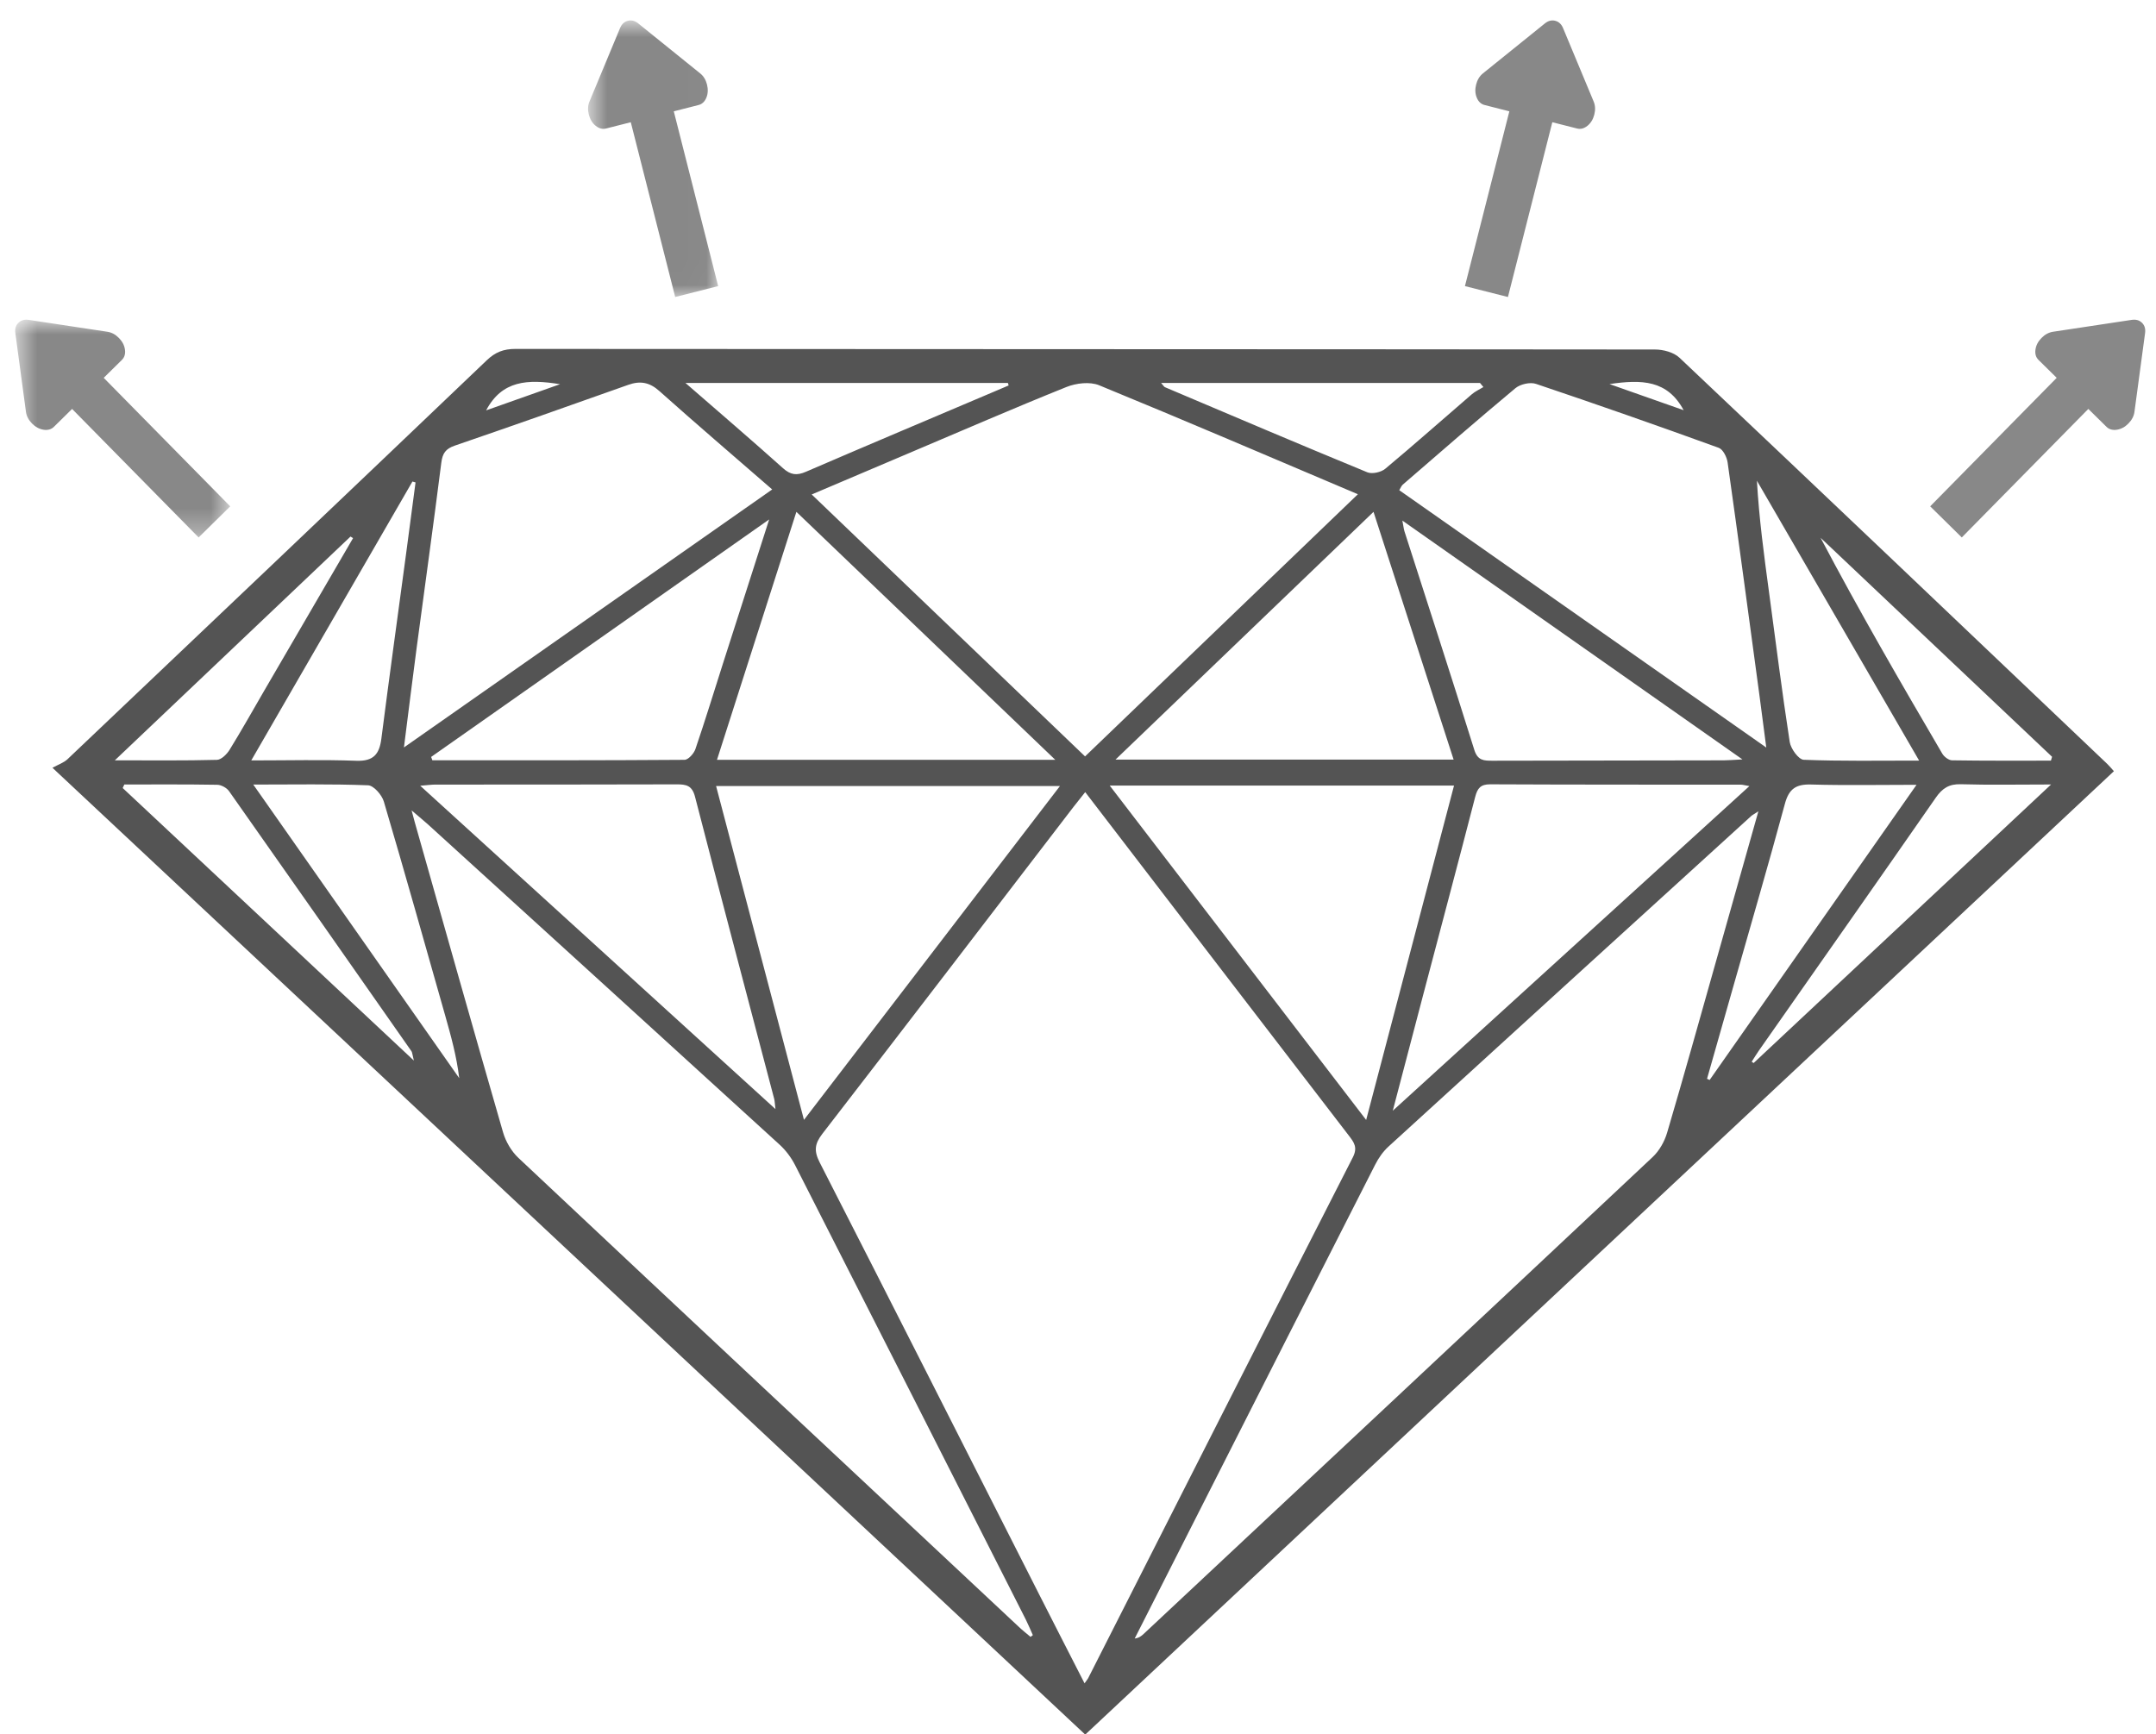 <svg xmlns="http://www.w3.org/2000/svg" width="87" height="70" viewBox="0 0 87 70" fill="none"><g clip-path="url(#clip0)"><path fill-rule="evenodd" clip-rule="evenodd" d="M77.888 20.435L82.993 15.249L82.26 14.527C82.154 14.422 82.112 14.283 82.136 14.111C82.159 13.939 82.241 13.781 82.38 13.64C82.52 13.498 82.675 13.414 82.847 13.389L86.018 12.91C86.19 12.884 86.329 12.923 86.435 13.028C86.541 13.132 86.583 13.271 86.559 13.443L86.131 16.621C86.108 16.793 86.026 16.95 85.887 17.092C85.748 17.234 85.592 17.317 85.419 17.344C85.248 17.369 85.108 17.33 85.002 17.226L84.269 16.504L79.163 21.691L77.888 20.435Z" fill="#888888"></path><mask id="mask0" maskUnits="userSpaceOnUse" x="0" y="12" width="10" height="10"><path d="M0.612 12.902H9.29V21.691H0.612V12.902Z" fill="white"></path></mask><g mask="url(#mask0)"><path fill-rule="evenodd" clip-rule="evenodd" d="M8.015 21.691L2.909 16.504L2.176 17.226C2.07 17.33 1.931 17.369 1.759 17.344C1.587 17.317 1.431 17.234 1.291 17.092C1.152 16.95 1.071 16.793 1.047 16.621L0.619 13.443C0.595 13.271 0.637 13.132 0.743 13.028C0.849 12.923 0.989 12.883 1.16 12.91L4.331 13.389C4.503 13.414 4.659 13.498 4.798 13.64C4.938 13.782 5.019 13.939 5.042 14.111C5.066 14.283 5.024 14.422 4.918 14.527L4.185 15.249L9.29 20.436L8.015 21.691Z" fill="#888888"></path></g><path fill-rule="evenodd" clip-rule="evenodd" d="M82.76 30.699C81.431 30.699 80.1 30.707 78.771 30.686C78.636 30.685 78.45 30.543 78.375 30.415C76.696 27.548 75.029 24.672 73.464 21.704C76.579 24.65 79.692 27.596 82.806 30.543C82.79 30.595 82.775 30.646 82.76 30.699ZM70.763 42.903C70.737 42.885 70.712 42.868 70.685 42.851C70.78 42.705 70.868 42.554 70.968 42.412C73.353 39.006 75.745 35.606 78.116 32.191C78.381 31.811 78.653 31.636 79.128 31.651C80.275 31.685 81.426 31.661 82.766 31.661C78.669 35.499 74.716 39.201 70.763 42.903ZM68.883 43.539C69.234 42.304 69.585 41.069 69.937 39.835C70.637 37.372 71.356 34.915 72.024 32.444C72.187 31.837 72.471 31.645 73.079 31.662C74.45 31.702 75.824 31.674 77.337 31.674C74.503 35.718 71.746 39.652 68.988 43.587C68.952 43.571 68.918 43.555 68.883 43.539ZM66.689 46.697C59.85 53.123 52.998 59.533 46.147 65.946C46.056 66.03 45.959 66.109 45.788 66.129C46.674 64.383 47.558 62.635 48.445 60.888C50.792 56.257 53.137 51.627 55.494 47C55.629 46.734 55.812 46.472 56.032 46.272C60.905 41.821 65.784 37.378 70.664 32.936C70.709 32.895 70.767 32.867 70.955 32.744C70.354 34.873 69.797 36.851 69.237 38.828C68.588 41.125 67.948 43.425 67.273 45.713C67.168 46.07 66.958 46.445 66.689 46.697ZM43.764 67.937C43.133 66.7 42.534 65.537 41.943 64.369C38.99 58.548 36.045 52.724 33.075 46.912C32.839 46.449 32.873 46.163 33.186 45.757C36.577 41.369 39.944 36.965 43.319 32.565C43.463 32.378 43.61 32.195 43.791 31.969C45.647 34.389 47.458 36.752 49.27 39.114C50.991 41.356 52.712 43.6 54.436 45.841C54.64 46.107 54.792 46.312 54.591 46.707C51.017 53.708 47.466 60.722 43.908 67.734C43.888 67.772 43.858 67.805 43.764 67.937ZM41.585 66.063C41.428 65.93 41.265 65.804 41.117 65.663C34.381 59.357 27.642 53.053 20.921 46.733C20.637 46.467 20.409 46.076 20.3 45.701C19.097 41.537 17.922 37.365 16.74 33.195C16.711 33.093 16.685 32.989 16.609 32.707C16.91 32.965 17.094 33.115 17.271 33.274C22.004 37.581 26.738 41.887 31.463 46.201C31.715 46.432 31.932 46.725 32.087 47.029C35.197 53.137 38.294 59.251 41.393 65.363C41.497 65.57 41.584 65.783 41.678 65.993C41.647 66.017 41.615 66.039 41.585 66.063ZM10.22 31.664C11.878 31.664 13.368 31.635 14.853 31.694C15.08 31.703 15.41 32.082 15.489 32.35C16.339 35.226 17.147 38.111 17.967 40.995C18.198 41.812 18.426 42.63 18.531 43.514C15.794 39.611 13.057 35.709 10.22 31.664ZM4.951 31.804C4.974 31.757 4.995 31.708 5.017 31.661C6.266 31.661 7.515 31.652 8.764 31.673C8.927 31.675 9.146 31.794 9.241 31.928C11.704 35.422 14.153 38.925 16.604 42.428C16.635 42.471 16.634 42.538 16.7 42.803C12.69 39.05 8.821 35.427 4.951 31.804ZM14.144 21.655C14.178 21.676 14.213 21.697 14.247 21.718C13.051 23.774 11.853 25.829 10.657 27.884C10.195 28.678 9.747 29.481 9.264 30.262C9.153 30.441 8.929 30.664 8.752 30.667C7.442 30.702 6.132 30.686 4.634 30.686C7.883 27.601 11.014 24.628 14.144 21.655ZM16.768 19.47C16.642 20.422 16.518 21.375 16.39 22.326C16.055 24.821 15.709 27.316 15.389 29.812C15.309 30.44 15.07 30.728 14.382 30.704C13.01 30.654 11.633 30.69 10.139 30.69C12.341 26.878 14.493 23.155 16.643 19.434C16.685 19.446 16.726 19.458 16.768 19.47ZM17.808 18.675C17.856 18.294 17.984 18.112 18.352 17.985C20.692 17.183 23.024 16.359 25.354 15.531C25.837 15.36 26.212 15.428 26.609 15.784C28.092 17.109 29.604 18.401 31.16 19.754C26.207 23.224 21.317 26.65 16.3 30.166C16.481 28.742 16.639 27.454 16.81 26.167C17.142 23.67 17.492 21.175 17.808 18.675ZM22.6 15.506C21.504 15.894 20.575 16.222 19.617 16.562C20.256 15.354 21.283 15.293 22.6 15.506ZM40.671 15.455C40.681 15.489 40.692 15.523 40.702 15.556C40.493 15.646 40.284 15.734 40.075 15.823C37.556 16.893 35.035 17.955 32.523 19.039C32.152 19.2 31.904 19.172 31.596 18.896C30.342 17.772 29.064 16.677 27.659 15.455H40.671ZM28.896 31.724H42.772C39.322 36.224 35.928 40.651 32.442 45.197C31.246 40.654 30.08 36.224 28.896 31.724ZM17.579 31.665C20.821 31.662 24.063 31.668 27.305 31.656C27.696 31.654 27.93 31.703 28.047 32.16C29.096 36.228 30.174 40.288 31.241 44.351C31.262 44.431 31.263 44.518 31.292 44.762C26.471 40.373 21.767 36.09 16.957 31.712C17.255 31.688 17.417 31.665 17.579 31.665ZM32.136 20.658C35.631 24.005 39.048 27.279 42.584 30.666H28.932C29.999 27.332 31.048 24.057 32.136 20.658ZM29.188 26.733C28.815 27.899 28.458 29.071 28.063 30.229C28.002 30.411 27.775 30.665 27.622 30.666C24.23 30.691 20.839 30.685 17.447 30.685C17.431 30.64 17.415 30.594 17.398 30.549C21.898 27.387 26.398 24.225 31.038 20.964C30.386 22.996 29.786 24.864 29.188 26.733ZM44.351 15.548C47.811 16.968 51.248 18.443 54.794 19.947C51.105 23.491 47.467 26.989 43.785 30.528C40.115 27.011 36.469 23.517 32.754 19.956C34.12 19.376 35.401 18.831 36.68 18.288C38.795 17.392 40.902 16.476 43.034 15.619C43.426 15.461 43.979 15.397 44.351 15.548ZM59.722 15.456C59.768 15.511 59.813 15.567 59.859 15.621C59.699 15.718 59.524 15.797 59.386 15.917C58.223 16.917 57.078 17.936 55.899 18.919C55.729 19.06 55.369 19.142 55.174 19.061C52.442 17.936 49.725 16.779 47.007 15.626C46.971 15.61 46.95 15.565 46.854 15.456H59.722ZM57.443 40.098C58.139 37.453 58.844 34.813 59.527 32.165C59.618 31.814 59.743 31.653 60.133 31.654C63.506 31.67 66.879 31.666 70.253 31.669C70.316 31.669 70.38 31.688 70.593 31.726C65.796 36.093 61.07 40.396 56.202 44.828C56.648 43.128 57.042 41.613 57.443 40.098ZM58.674 31.704C57.495 36.19 56.331 40.623 55.128 45.2C51.648 40.66 48.246 36.226 44.779 31.704H58.674ZM56.589 21.01C61.174 24.232 65.662 27.384 70.311 30.649C69.938 30.669 69.75 30.686 69.563 30.687C66.452 30.693 63.34 30.694 60.23 30.702C59.886 30.703 59.628 30.703 59.492 30.264C58.572 27.32 57.618 24.386 56.675 21.449C56.644 21.349 56.633 21.242 56.589 21.01ZM58.657 30.656H45.014C48.522 27.286 51.938 24.005 55.425 20.658C56.516 24.032 57.575 27.311 58.657 30.656ZM70.896 19.402C73.049 23.117 75.203 26.833 77.442 30.697C75.796 30.697 74.288 30.724 72.783 30.664C72.579 30.654 72.262 30.219 72.22 29.947C71.91 27.937 71.657 25.918 71.385 23.903C71.184 22.417 70.983 20.933 70.896 19.402ZM61.981 15.493C64.448 16.323 66.906 17.185 69.354 18.073C69.528 18.135 69.684 18.45 69.714 18.667C70.155 21.79 70.572 24.916 70.995 28.041C71.084 28.704 71.168 29.369 71.274 30.17C66.272 26.663 61.382 23.234 56.464 19.784C56.52 19.692 56.549 19.608 56.607 19.558C58.116 18.254 59.618 16.943 61.151 15.667C61.347 15.504 61.744 15.413 61.981 15.493ZM67.939 16.555C66.969 16.213 66.042 15.886 64.947 15.501C66.25 15.309 67.284 15.336 67.939 16.555ZM85.04 30.838C79.29 25.367 73.542 19.892 67.773 14.439C67.542 14.219 67.118 14.106 66.784 14.106C51.456 14.09 36.127 14.094 20.798 14.082C20.325 14.082 19.987 14.211 19.642 14.541C14.013 19.917 8.37 25.28 2.725 30.64C2.571 30.786 2.347 30.858 2.117 30.987C16.093 44.072 29.879 56.98 43.792 70.007C43.792 70.007 71.497 44.05 85.301 31.125C85.186 30.998 85.119 30.912 85.04 30.838Z" fill="#545454"></path><mask id="mask1" maskUnits="userSpaceOnUse" x="23" y="0" width="6" height="12"><path d="M23.73 0.825H28.98V11.987H23.73V0.825Z" fill="white"></path></mask><g mask="url(#mask1)"><path fill-rule="evenodd" clip-rule="evenodd" d="M27.246 11.987L25.454 4.933L24.457 5.186C24.313 5.223 24.173 5.186 24.037 5.078C23.902 4.968 23.809 4.817 23.761 4.625C23.712 4.432 23.721 4.255 23.788 4.095L25.02 1.135C25.087 0.974 25.193 0.875 25.337 0.839C25.482 0.802 25.622 0.838 25.758 0.948L28.253 2.961C28.389 3.069 28.481 3.221 28.53 3.413C28.579 3.606 28.57 3.783 28.503 3.944C28.436 4.104 28.33 4.203 28.186 4.239L27.189 4.493L28.98 11.547L27.246 11.987Z" fill="#888888"></path></g><path fill-rule="evenodd" clip-rule="evenodd" d="M59.114 11.547L60.906 4.493L59.909 4.239C59.764 4.203 59.658 4.104 59.592 3.943C59.525 3.783 59.516 3.606 59.565 3.413C59.614 3.221 59.706 3.069 59.841 2.961L62.337 0.948C62.472 0.838 62.612 0.802 62.757 0.839C62.901 0.875 63.007 0.974 63.074 1.135L64.307 4.095C64.374 4.255 64.383 4.432 64.334 4.625C64.285 4.817 64.193 4.968 64.057 5.078C63.922 5.186 63.782 5.223 63.637 5.186L62.64 4.933L60.849 11.987L59.114 11.547Z" fill="#888888"></path></g><defs><clipPath id="clip0"><rect width="87" height="70" fill="white"></rect></clipPath></defs></svg>